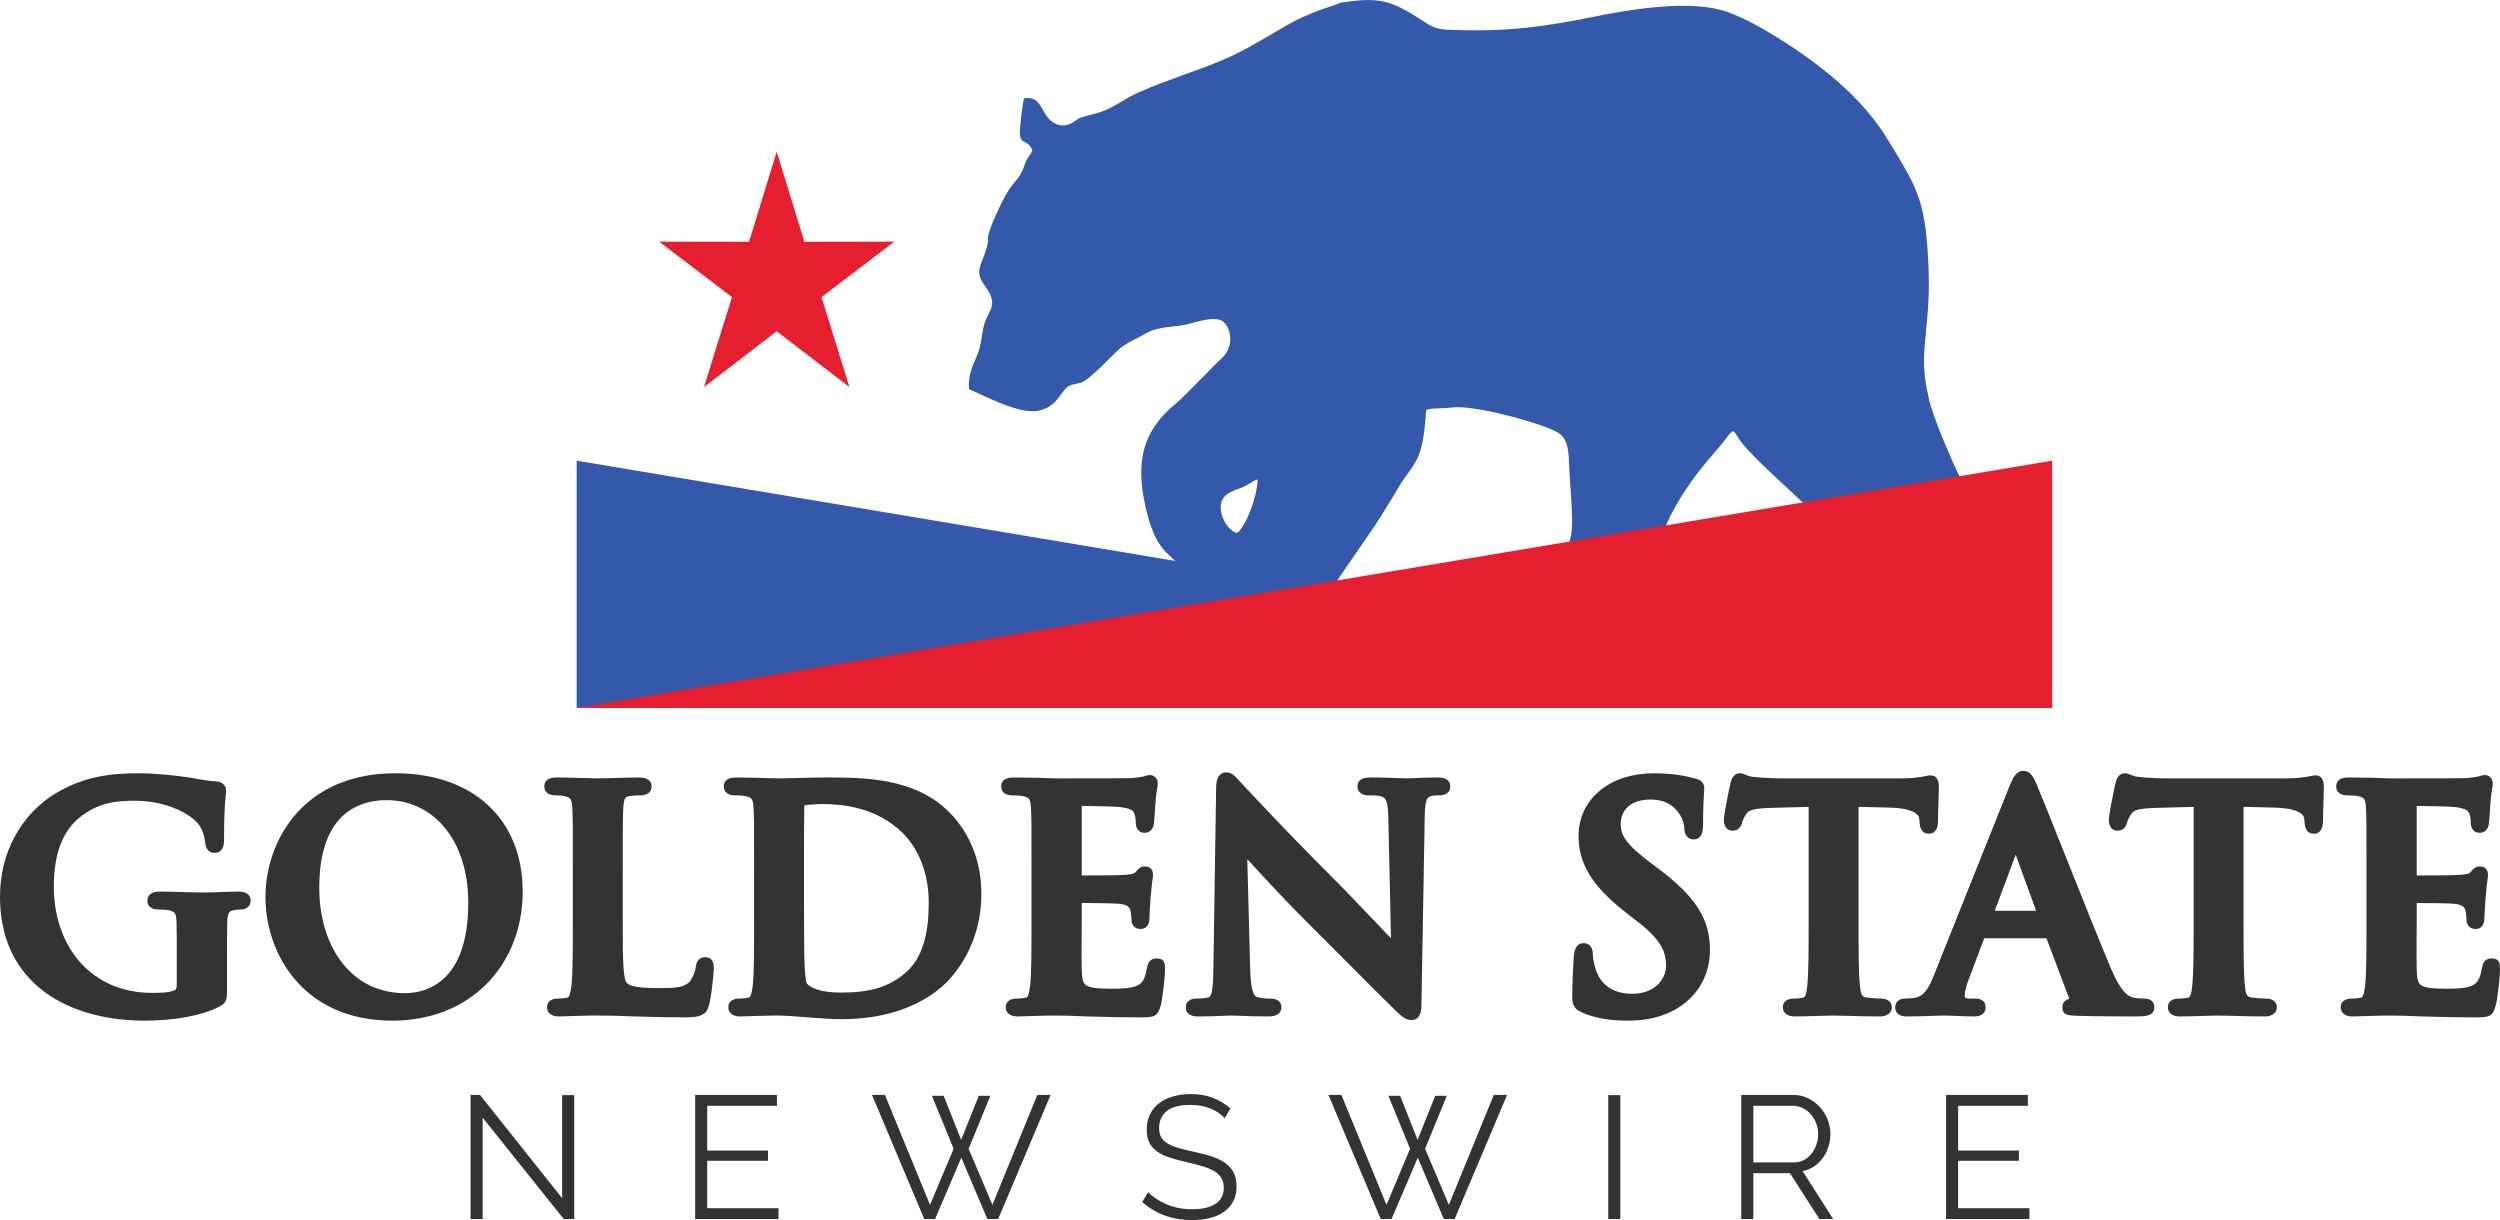 <?xml version="1.0" encoding="UTF-8" standalone="no"?>
<svg
   xmlns:dc="http://purl.org/dc/elements/1.1/"
   xmlns:cc="http://creativecommons.org/ns#"
   xmlns:rdf="http://www.w3.org/1999/02/22-rdf-syntax-ns#"
   xmlns:svg="http://www.w3.org/2000/svg"
   xmlns="http://www.w3.org/2000/svg"
   xml:space="preserve"
   width="10.167in"
   height="4.962in"
   version="1.0"
   shape-rendering="geometricPrecision"
   text-rendering="geometricPrecision"
   image-rendering="optimizeQuality"
   fill-rule="evenodd"
   clip-rule="evenodd"
   viewBox="0 0 1016726 496170.56"
   id="svg26"><defs
   id="defs30" />
 <g
   id="Layer_x0020_1"
   transform="translate(-76282,-25705.368)">
  <path
   fill="#3459aa"
   d="M 310810,213035 910875,313554 H 310810 Z"
   id="path3" />
 </g>
 <g
   id="Layer_x0020_2"
   transform="translate(-76282,-25705.368)">
  <path
   fill="#3459aa"
   d="m 579374,242444 c -4831,-1238 -8645,-10294 -5489,-14318 1606,-2045 3885,-2858 7018,-3990 2960,-1070 4662,-2891 6872,-3463 -177,6769 -4676,19080 -8401,21771 z M 621324,26807 c -1805,940 -6262,2180 -8508,3043 -11447,4402 -13412,6424 -23393,12066 -5731,3239 -9304,5362 -15821,8143 -10341,4414 -21887,7782 -34262,13188 -5484,2396 -9612,5990 -15463,7996 -2546,873 -7213,1741 -9203,2787 -808,424 -4456,4292 -9307,1889 -6117,-3030 -4640,-11430 -12604,-10276 -730,2839 -1360,8982 -1634,12344 -605,7423 2919,3682 5014,8805 -681,1987 -1858,2306 -3027,5623 -2901,8222 -4542,5576 -9386,15571 -1667,3438 -3900,8009 -5114,11875 -1622,5162 1299,1274 -3390,13094 -2292,5776 1594,8252 3523,12028 2707,5300 -627,7653 -1984,11976 -1487,4735 -1100,8466 -3134,13348 -2025,4863 -3479,7123 -3302,13608 7022,3065 20960,10580 28606,8721 6103,-1483 7165,-4631 10414,-8567 1910,-2315 3353,-1794 6702,-2817 3220,-982 12421,-10902 15099,-13350 3071,-2807 8029,-4775 11962,-7016 4244,-2419 10625,-2115 15717,-3240 4235,-936 12502,-4183 15605,-499 3483,4135 2621,10600 -1076,14014 -4146,3829 -15068,15513 -19106,18848 -13665,11290 -16017,23779 -12178,41438 4149,19090 10432,19405 13719,24131 -3616,2428 -24511,3772 -21778,15387 6887,2377 16243,2465 23624,3867 8305,1577 12687,5685 22082,4986 4267,-318 8176,-1060 12622,-1084 3949,-22 9442,362 13036,-647 3567,-1001 5406,-3946 7336,-6643 1473,-2059 3124,-2973 6018,-7465 7485,-11615 15626,-22233 22004,-32933 1745,-2929 3477,-5809 5267,-8707 1807,-2926 3642,-4922 5510,-7981 4664,-7640 4255,-19235 4872,-22056 3111,-898 6816,-348 10131,-875 8646,-1372 36748,6310 43269,10133 5045,2957 4357,9697 4808,16575 2220,33824 3213,30595 -21978,40323 -2635,1018 -4830,2500 -7292,3687 -2420,1166 -5627,1806 -6185,4419 2996,2684 35254,2752 41080,2470 34690,-1680 28304,-4652 29066,-13358 1303,-14889 12194,-31863 21817,-43065 1693,-1970 3326,-3971 5058,-5944 2419,-2758 3295,-4869 4959,-5686 1166,1003 1174,1268 2024,2645 3996,6478 20349,20679 26927,26991 7537,7231 19440,8327 21065,11933 3589,7967 -25358,2880 -25442,14526 3273,3070 20153,7976 25843,8574 2484,261 5572,341 7936,952 2745,707 2687,2027 6061,2399 4296,474 11343,-731 15959,-1064 3404,-247 4201,-616 6880,-2017 6130,-3207 19197,-1203 17837,-24829 -443,-7715 -996,-8079 -5403,-11635 -2878,-3585 -3985,-2729 -6955,-8688 -3774,-7576 -11432,-25287 -13103,-32849 -2461,-11144 -2384,-15639 -1196,-27193 1052,-10233 1471,-18055 953,-28502 -1198,-24162 -4281,-29642 -14444,-46454 -1961,-3244 -3971,-6485 -6093,-9396 -10381,-14238 -25965,-26215 -40920,-35481 -5742,-3557 -13256,-7819 -20142,-10308 -14700,-5313 -39449,-1113 -54550,1925 -19780,3979 -34298,6079 -55596,5403 -5793,-183 -8207,-90 -12586,-2953 -14185,-9276 -18454,-10658 -34850,-8153 z"
   id="path7" />
 </g>
 <g
   id="Layer_x0020_3"
   transform="translate(-76282,-25705.368)">
  <path
   fill="#e51f30"
   d="M 910875,213035 310810,313554 h 600065 z"
   id="path11" />
 </g>
 <g
   id="Layer_x0020_4"
   transform="translate(-76282,-25705.368)">
  <path
   fill="#e51f30"
   d="m 392167,87394 11245,36629 36607,-73 -29658,22563 11380,36584 -29574,-22683 -29573,22683 11379,-36584 -29658,-22563 36607,73 z"
   id="path15" />
 </g>
 <g
   id="Layer_x0020_5"
   transform="translate(-76282,-25705.368)">
  <path
   fill="#333333"
   d="m 168709,400419 c -111,3352 -113,8327 -113,14541 v 13402 c 0,1940 -52,3022 -403,3979 -498,1355 -1194,1866 -2449,2598 l -99,50 c -3814,1993 -8451,3373 -13290,4277 v 1 c -5809,1085 -11917,1503 -17244,1503 -16522,0 -32094,-4233 -43073,-13548 -9682,-8214 -15756,-20283 -15756,-36752 0,-9431 2265,-17577 5848,-24311 h 11 c 4210,-7912 10240,-13877 16572,-17702 6109,-3691 12018,-5766 17748,-6918 5702,-1147 11112,-1370 16334,-1370 3330,0 7118,239 10641,556 5329,482 9928,1147 11420,1445 l -1,5 c 1445,274 3445,628 5401,901 1400,194 2763,348 3830,393 h 110 c 1377,114 2298,514 2976,1192 l 9,9 c 839,839 1050,1733 1050,2789 0,386 -53,878 -134,1631 -225,2098 -718,6689 -718,18353 0,1389 -186,2403 -613,3200 v 10 c -731,1360 -1785,1886 -3267,1886 -1387,0 -2325,-561 -2995,-1568 l 3,-2 c -447,-673 -640,-1413 -744,-2245 l 7,-1 c -165,-1269 -388,-2783 -907,-4321 -493,-1454 -1277,-2971 -2578,-4372 -1865,-1985 -5556,-4484 -10770,-6308 -4018,-1404 -8916,-2383 -14547,-2383 -3221,0 -6952,114 -10783,1046 -3785,921 -7791,2661 -11726,5922 l -1,-1 c -3097,2603 -5648,5995 -7427,10442 -1829,4571 -2858,10292 -2858,17458 0,12648 4049,23644 11202,31370 6893,7447 16733,11903 28660,11903 1580,0 3438,-2 5043,-147 1577,-145 3099,-422 4263,-954 307,-147 495,-333 593,-548 172,-374 233,-952 233,-1661 v -11452 c 0,-3844 0,-7230 -5,-8093 -13,-2322 -45,-4368 -105,-6205 v -11 c -46,-1568 -231,-2659 -692,-3307 -396,-557 -1196,-944 -2545,-1229 l -79,-20 c -298,-73 -859,-141 -1530,-191 -804,-62 -1748,-94 -2617,-94 -903,0 -1726,-132 -2416,-461 -1239,-592 -1950,-1568 -1950,-3051 0,-1649 729,-2683 2187,-3306 790,-338 1740,-452 2910,-452 3325,0 7545,124 11186,231 2462,71 4635,135 6481,135 2071,0 4432,-85 6836,-169 2767,-96 5589,-197 7419,-197 1109,0 2036,118 2834,472 1409,626 2141,1655 2141,3286 0,1341 -615,2269 -1615,2884 l -4,-8 c -742,458 -1627,636 -2504,636 -395,0 -760,25 -1164,72 h -10 c -495,58 -1033,143 -1699,254 v -2 c -894,171 -1476,487 -1798,983 -456,705 -673,1871 -719,3534 z m 105154,25720 c -9179,9090 -22177,14631 -37991,14631 -16327,0 -28368,-5503 -36710,-13620 -10351,-10069 -14929,-24131 -14929,-36680 0,-12256 4550,-26538 15316,-36755 8468,-8039 20727,-13546 37542,-13546 15795,0 28676,4648 37663,12968 9068,8395 14100,20441 14100,35140 0,14958 -5376,28341 -14991,37862 z m -57837,-8131 c 5928,7201 14414,11593 24965,11593 4677,0 13083,-1373 18944,-9535 3937,-5481 6784,-14034 6784,-27281 0,-12709 -3529,-23016 -9327,-30200 -5962,-7386 -14383,-11491 -23834,-11491 -7202,0 -14947,2224 -20296,9031 -4293,5460 -7138,13910 -7138,26568 0,12455 3500,23537 9902,31315 z m 113756,-63942 c -233,3736 -233,7153 -233,25682 v 21445 c 0,7772 2,13757 310,17945 267,3629 666,5736 1357,6327 l 28,29 c 701,619 1663,1091 3395,1432 2065,407 5081,604 9672,604 3127,0 5831,-27 7952,-421 1854,-346 3346,-980 4447,-2163 l -6,-5 c 541,-587 1110,-1568 1576,-2646 485,-1121 842,-2294 937,-3206 v -20 c 96,-878 278,-1665 716,-2376 v -10 c 673,-1083 1644,-1703 3142,-1703 1610,0 2568,648 3147,2064 301,730 367,1517 367,2545 0,850 -326,4683 -807,8377 -315,2414 -702,4798 -1120,6309 h -3 c -559,2052 -1125,3342 -3092,4267 h -10 c -1439,675 -3470,888 -7010,888 -6334,0 -11790,-145 -16504,-271 l -4146,-105 h -51 c -2783,-124 -5242,-215 -7565,-273 -2141,-55 -4466,-82 -7191,-82 l -2847,6 c -1148,12 -2516,44 -3999,106 l -99,10 c -1584,0 -3016,60 -4392,118 -1515,63 -2976,125 -4015,125 -1151,0 -2122,-175 -2902,-548 h -10 c -1357,-655 -2063,-1710 -2063,-3209 0,-1252 503,-2252 1746,-2936 678,-373 1566,-577 2743,-577 863,0 1574,-49 2159,-122 v -10 c 709,-88 1253,-190 1682,-285 l 50,-20 c 275,-55 489,-326 672,-741 394,-893 628,-2229 841,-3769 h -3 c 587,-4946 588,-14515 588,-25654 v -21445 c 0,-10012 0,-15942 -20,-18378 -28,-3536 -92,-5342 -213,-7304 -95,-1623 -289,-2753 -747,-3407 -380,-544 -1152,-926 -2489,-1208 l -89,-20 c -369,-92 -834,-164 -1353,-210 -547,-49 -1249,-75 -2054,-75 -1023,0 -1888,-131 -2619,-477 l -20,-11 c -1294,-621 -1970,-1616 -1970,-3147 0,-1626 747,-2646 2292,-3233 l -1,-3 c 767,-292 1722,-399 2929,-399 2994,0 7062,124 10567,230 2364,72 4449,135 6124,135 1563,0 3841,-66 6389,-139 3647,-105 7803,-226 10182,-226 1158,0 2094,108 2851,407 l -2,3 c 1500,589 2248,1605 2248,3225 0,1546 -676,2546 -2026,3167 h -10 c -746,340 -1628,468 -2695,468 -676,0 -1496,32 -2296,92 -732,56 -1453,136 -2041,233 v -2 c -852,164 -1372,457 -1650,913 v 11 c -441,723 -649,1940 -746,3663 z m 52588,72781 h -3 c 587,-4946 589,-14515 589,-25654 v -21445 c 0,-10012 0,-15942 -21,-18378 -28,-3536 -92,-5342 -213,-7304 -94,-1623 -289,-2753 -746,-3407 -380,-544 -1153,-926 -2490,-1208 l -89,-20 c -299,-75 -859,-141 -1525,-193 v -1 c -802,-59 -1744,-91 -2613,-91 -1022,0 -1887,-131 -2618,-477 l -21,-11 c -1293,-621 -1970,-1616 -1970,-3147 0,-1626 747,-2646 2293,-3233 l -2,-3 c 767,-292 1723,-399 2929,-399 3471,0 7804,128 11447,236 2355,69 4390,129 6098,129 1856,0 3963,-58 6402,-128 3821,-107 8393,-237 12360,-237 7705,0 16706,2 25656,1796 9099,1826 17972,5504 25028,12878 3554,3694 6992,8600 9363,14808 1938,5080 3170,11031 3170,17893 0,7308 -1405,13844 -3608,19485 -2648,6779 -6470,12274 -10407,16283 -3463,3537 -9448,8122 -18492,11307 -6426,2263 -14407,3835 -24130,3835 -2166,0 -4574,-96 -7053,-239 -2571,-147 -4929,-327 -7157,-502 l -1349,-107 c -4039,-320 -7718,-614 -10393,-614 l -2848,6 c -1147,12 -2516,44 -3998,106 l -99,10 c -1585,0 -3017,60 -4392,118 -1516,63 -2976,125 -4015,125 -1151,0 -2123,-175 -2903,-548 h -10 c -1357,-655 -2062,-1710 -2062,-3209 0,-1252 502,-2252 1746,-2936 677,-373 1565,-577 2743,-577 863,0 1574,-49 2158,-122 v -10 c 709,-88 1253,-190 1682,-285 l 50,-20 c 275,-55 490,-326 673,-741 394,-893 627,-2229 840,-3769 z m 21004,-73348 c -110,3798 -110,14545 -110,24300 v 15352 c 0,6781 24,11943 57,15464 45,4589 111,7776 176,9017 v 31 c 57,1459 147,3363 340,5091 155,1383 335,2521 523,2782 l 40,59 c 599,875 2009,1849 4513,2613 2267,691 5329,1150 9357,1150 5978,0 10918,-574 15187,-1891 4190,-1294 7798,-3326 11181,-6257 l 9,-9 c 3505,-3013 5822,-7058 7268,-11787 1497,-4896 2074,-10567 2074,-16629 0,-6381 -1141,-11751 -2832,-16156 -2194,-5720 -5319,-9847 -8070,-12471 v -8 c -5254,-5026 -11165,-7891 -16880,-9500 -5770,-1621 -11396,-1971 -15978,-1971 -1283,0 -3124,102 -4659,266 -1119,120 -1988,238 -2132,310 l -71,38 c 11,29 18,72 18,137 z m -37,-309 c -10,17 -11,26 -4,37 19,-55 41,-99 4,-37 z m 91858,73657 h -3 c 588,-4946 589,-14515 589,-25654 v -21445 c 0,-10012 0,-15942 -20,-18378 -29,-3536 -92,-5342 -213,-7304 -95,-1623 -289,-2753 -747,-3407 -380,-544 -1153,-926 -2490,-1208 l -89,-20 c -299,-75 -859,-141 -1525,-193 v -1 c -802,-59 -1745,-91 -2612,-91 -1024,0 -1888,-131 -2619,-477 l -20,-11 c -1294,-621 -1970,-1616 -1970,-3147 0,-1626 746,-2646 2292,-3233 l -1,-3 c 766,-292 1722,-399 2928,-399 1133,0 3180,37 5162,72 1360,24 2723,49 4707,49 l 99,10 1431,56 c 2432,95 4543,178 6146,178 l 15824,-5 c 6650,-13 13121,-45 14441,-104 1115,-116 2141,-236 2980,-348 806,-110 1451,-217 1849,-315 l 110,-21 c 89,-17 266,-76 446,-135 v -10 c 601,-198 1226,-403 1999,-403 1381,0 2257,633 2815,1650 l 9,18 c 344,642 445,1304 445,1967 0,477 -85,926 -214,1615 -194,1035 -534,2831 -770,6464 l -10,90 c -32,326 -92,1295 -161,2420 -129,2085 -291,4717 -470,5789 l -10,71 c -113,575 -309,1242 -751,1869 -629,892 -1553,1523 -2954,1523 -1439,0 -2405,-593 -3054,-1714 l -4,3 c -423,-728 -577,-1562 -577,-2533 0,-435 -36,-1230 -168,-2028 v -10 c -81,-485 -199,-978 -365,-1377 l -20,-59 c -245,-629 -525,-1147 -1097,-1502 -861,-537 -2364,-962 -5005,-1278 -794,-94 -3236,-189 -6031,-267 -3170,-89 -6963,-161 -9287,-188 v 28295 c 2305,-1 5870,-6 8007,-20 4072,-29 8179,-92 9594,-213 1311,-110 2354,-241 3124,-461 501,-142 849,-312 1049,-534 l 3,3 144,-164 c 1223,-1403 1976,-2266 3687,-2266 1936,0 3390,878 3390,3512 0,389 -66,859 -178,1631 -173,1214 -487,3386 -806,7463 h -4 c -62,1250 -162,2737 -254,4141 -113,1747 -220,3360 -220,3824 0,649 -1,1423 -246,2246 v 11 c -452,1494 -1410,2596 -3389,2596 -1259,0 -2163,-470 -2800,-1222 -606,-714 -828,-1532 -835,-2375 -33,-367 -56,-686 -76,-1007 -58,-884 -126,-1890 -330,-2803 h -1 c -175,-697 -487,-1293 -1038,-1719 -705,-542 -1845,-941 -3594,-1129 v -2 c -858,-87 -3156,-162 -5809,-217 -3069,-65 -6924,-105 -9418,-119 v 8299 l -32,5031 c -27,4935 -63,11279 22,13774 v 10 c 98,3385 443,5378 1695,6295 l 4,-7 c 1556,1132 4733,1478 10393,1478 1538,0 3553,-2 5509,-173 1827,-161 3618,-466 4884,-1051 1107,-511 1911,-1203 2500,-2181 690,-1152 1171,-2768 1545,-4961 l 10,-20 c 186,-1020 409,-1770 838,-2399 735,-1070 1644,-1521 2992,-1521 3512,0 3512,2102 3512,4732 0,1473 -252,4348 -581,7163 -330,2825 -750,5644 -1084,6976 l -8,40 c -1357,5049 -2828,5051 -9029,5051 -6904,0 -12808,-157 -17634,-287 l -3503,-89 h -50 c -2664,-124 -4913,-215 -6891,-273 -1830,-55 -3665,-82 -5672,-82 l -2848,6 c -1147,12 -2515,44 -3998,106 l -99,10 c -1585,0 -3016,60 -4392,118 -1515,63 -2976,125 -4015,125 -1151,0 -2123,-175 -2903,-548 h -10 c -1357,-655 -2062,-1710 -2062,-3209 0,-1252 502,-2252 1746,-2936 677,-373 1565,-577 2742,-577 864,0 1575,-49 2159,-122 v -10 c 709,-88 1254,-190 1682,-285 l 51,-20 c 274,-55 489,-326 672,-741 394,-893 627,-2229 840,-3769 z m 113211,-25567 c -9650,-9576 -19376,-20174 -24863,-26195 l 1173,44811 c 112,4465 523,7384 1170,9232 433,1236 897,1787 1399,1963 h 10 c 833,293 1744,468 2648,571 937,105 1924,132 2845,132 993,0 1839,124 2550,432 1350,589 2059,1571 2059,3081 0,1723 -869,2767 -2407,3344 h -10 c -826,310 -1810,413 -2923,413 -4976,0 -8981,-161 -11798,-271 -1328,-54 -2363,-94 -3331,-94 -445,0 -1069,29 -1954,66 -2535,109 -6854,299 -11205,299 -1040,0 -1960,-55 -2786,-348 l 2,-3 c -1544,-545 -2435,-1567 -2435,-3406 0,-1501 708,-2481 2006,-3071 694,-315 1525,-442 2482,-442 836,0 1831,-34 2772,-138 705,-78 1407,-199 2018,-371 l 1,4 c 586,-206 964,-806 1255,-2076 485,-2124 627,-5508 686,-10618 v -10 l 1097,-72100 h -10 c 0,-1455 129,-2754 474,-3787 l 3,1 c 610,-1829 1755,-2895 3644,-2895 2180,0 3392,1332 5224,3340 l -6,6 c 286,312 566,620 1144,1226 l 30,28 c 954,1034 9146,9822 19574,20626 5627,5830 11919,12261 18098,18406 l 10,10 c 4758,4759 12204,12572 18078,18737 l 4865,5098 -1091,-48928 v -9 c -54,-3391 -311,-5559 -852,-6931 -357,-907 -918,-1396 -1732,-1734 v -2 c -1349,-529 -3948,-531 -5467,-531 -1210,0 -2124,-216 -2831,-642 l 3,-4 c -1187,-714 -1659,-1705 -1659,-2989 0,-1896 1039,-2895 2782,-3363 837,-226 1824,-272 2924,-272 3678,0 7517,143 10499,253 1673,62 3048,112 4223,112 510,0 1202,-34 2128,-79 2286,-110 5849,-286 9813,-286 980,0 1891,53 2717,299 l 1,-7 c 1629,489 2622,1487 2622,3343 0,2423 -1577,3635 -4732,3635 -570,0 -1085,2 -1537,36 h -10 c -427,33 -881,101 -1415,230 -922,262 -1507,718 -1850,1527 v 10 c -546,1284 -768,3342 -822,6420 l -1341,76841 h 10 c 0,1667 -190,2933 -588,3876 v 10 c -711,1673 -1878,2430 -3533,2430 -1274,0 -2451,-528 -3549,-1313 -816,-585 -1613,-1346 -2369,-2102 -4519,-4315 -11715,-11554 -19450,-19333 -5480,-5512 -11235,-11301 -16483,-16498 z m 140330,38383 c -3495,811 -7004,1107 -10389,1107 -3659,0 -6934,-226 -10006,-756 -3118,-538 -5995,-1390 -8804,-2631 l 2,-4 c -1484,-650 -2406,-1279 -3070,-2452 v -10 c -601,-1066 -764,-2231 -764,-3996 0,-6286 438,-13228 593,-15698 l 26,-411 v -10 c 76,-1170 252,-2228 590,-3063 632,-1555 1699,-2485 3401,-2485 1795,0 2805,908 3360,2228 l -5,1 c 339,806 402,1635 402,2380 0,622 99,1464 259,2375 187,1058 446,2166 728,3126 1066,3587 2941,6100 5270,7745 2733,1930 6166,2735 9724,2735 4345,0 7627,-1296 9884,-3218 v -9 c 2612,-2221 3905,-5296 3905,-8124 0,-2606 -392,-5119 -1861,-7797 -1566,-2853 -4344,-5981 -9099,-9703 l -5604,-4387 c -6946,-5431 -11652,-10408 -14647,-15352 -3100,-5115 -4367,-10141 -4367,-15519 0,-7549 3189,-14032 8778,-18604 5355,-4381 12902,-6962 21905,-6962 4103,0 7494,318 10271,747 v 2 c 2780,427 4940,968 6589,1413 l -1,6 c 853,198 1577,489 2176,962 925,731 1414,1667 1414,2943 0,475 -44,1163 -109,2134 h -1 c -140,2110 -377,5754 -377,12487 0,1632 -141,2823 -465,3704 -644,1748 -1756,2490 -3414,2490 -1439,0 -2471,-628 -3150,-1878 -416,-767 -607,-1714 -607,-2854 0,-489 -186,-1754 -799,-3314 -403,-1022 -985,-2128 -1803,-3142 l -10,-20 c -764,-968 -1887,-2220 -3632,-3219 -1764,-1010 -4214,-1778 -7666,-1778 -3800,0 -6814,1037 -8852,2800 -2004,1735 -3108,4251 -3108,7211 0,2280 574,4291 2179,6519 1810,2512 4875,5332 9713,9005 l 2,-1 3410,2559 c 7616,5727 12811,10813 16135,16015 3439,5384 4870,10810 4870,17076 0,4236 -890,8928 -3281,13356 -1976,3659 -4974,7120 -9333,9965 l -20,10 c -3311,2119 -6808,3476 -10342,4296 z m 62513,-12816 c 587,-4946 588,-14515 588,-25654 v -47357 l -15536,417 c -3323,113 -5644,307 -7270,763 -1205,338 -1966,845 -2520,1646 l 3,3 c -504,756 -876,1407 -1141,1954 -302,624 -488,1135 -583,1517 -216,865 -540,1573 -1042,2147 v 10 c -721,818 -1607,1229 -2757,1229 -1469,0 -2455,-594 -3104,-1833 l -4,3 c -387,-736 -527,-1595 -527,-2657 0,-840 332,-2934 763,-5300 703,-3851 1686,-8518 1868,-9278 h -2 c 242,-1050 512,-1866 891,-2493 l 4,3 c 726,-1213 1688,-1798 3035,-1798 895,0 1527,275 2346,635 691,303 1645,722 3092,837 l 59,11 c 1756,181 3788,332 5875,437 1941,96 4022,152 6052,152 h 48249 c 3736,0 6263,-336 7994,-568 l 1249,-258 v -1 c 1166,-242 1878,-392 2454,-392 1695,0 2669,722 3206,2341 250,751 307,1610 307,2757 0,980 -88,3655 -179,6467 -91,2803 -187,5775 -187,7666 l -20,247 c -90,904 -251,1678 -567,2314 h -10 c -626,1247 -1578,1927 -3038,1927 -1534,0 -2523,-545 -3231,-1901 l -10,-10 c -383,-741 -545,-1648 -627,-2905 h 4 l -116,-1273 -11,-38 c -72,-937 -755,-1968 -2557,-2822 -1941,-921 -4926,-1563 -9339,-1661 h -10 l -12756,-303 v 47365 c 0,5885 1,11364 66,15235 73,4346 225,7977 524,10550 v 20 c 148,1389 352,2600 806,3364 295,500 824,851 1754,975 h 30 c 841,119 1963,244 3106,332 h 10 c 962,75 1937,125 2741,125 1056,0 1917,183 2585,515 1288,641 1904,1664 1904,2998 0,1468 -726,2492 -1958,3141 -797,419 -1808,616 -2896,616 -4587,0 -9520,-139 -13411,-250 -2236,-62 -4067,-115 -5719,-115 -1438,0 -3412,63 -5650,135 -3314,107 -7162,230 -9702,230 -1154,0 -2128,-175 -2903,-548 h -9 c -1357,-655 -2063,-1710 -2063,-3209 0,-1242 494,-2237 1736,-2924 v -2 c 686,-379 1579,-587 2751,-587 864,0 1575,-49 2159,-122 v -10 c 710,-88 1253,-190 1682,-285 l 51,-20 c 303,-61 541,-336 734,-757 l -5,-3 c 402,-885 625,-2192 782,-3710 z m 106604,5039 -9292,-24622 h -25300 l -6326,16752 -19,49 c -524,1307 -925,2590 -1202,3714 -290,1188 -437,2167 -437,2776 0,408 49,712 177,828 287,257 955,411 2158,411 h 1828 c 1163,0 1993,154 2691,541 1250,698 1675,1637 1675,2972 0,1563 -652,2576 -1902,3226 l -5,-8 c -775,403 -1660,539 -2704,539 -1810,0 -4247,-99 -6657,-195 -2122,-85 -4234,-170 -6257,-170 -587,0 -1442,33 -2596,76 -2944,111 -7618,289 -11781,289 -1145,0 -2060,-126 -2843,-502 -1359,-650 -2011,-1673 -2011,-3255 0,-1326 522,-2255 1555,-2903 695,-435 1497,-610 2445,-610 518,0 1120,-24 1678,-60 629,-39 1288,-101 1792,-163 l 1,7 c 2078,-274 3555,-1184 4730,-2587 1369,-1635 2454,-3986 3584,-6808 l 30581,-76516 10,-21 c 800,-1937 1415,-3291 2026,-4209 h 10 c 1044,-1563 2165,-2242 3716,-2242 1410,0 2495,581 3498,1910 595,787 1172,1922 1863,3517 l 4,-2 c 1245,2854 5614,13810 10800,26810 6795,17041 15007,37627 19427,48092 2175,5134 4044,8047 5641,9731 1300,1370 2405,1845 3333,2121 772,150 1497,253 2150,315 790,75 1615,105 2386,105 836,0 1573,79 2287,435 l 10,10 c 1170,590 1825,1524 1825,3068 0,1843 -772,2943 -3116,3454 -1043,227 -2600,303 -5027,303 -1666,0 -4193,0 -9513,-40 -4028,-30 -8719,-94 -13573,-213 h -71 l -530,-29 c -3352,-175 -5535,-296 -5535,-3475 0,-1330 499,-2246 1606,-2929 l 20,-9 c 354,-215 745,-371 1190,-483 z m -21806,-58591 -8527,22800 h 16834 z m 71768,53552 c 588,-4946 589,-14515 589,-25654 v -47357 l -15536,417 c -3323,113 -5644,307 -7270,763 -1205,338 -1966,845 -2520,1646 l 3,3 c -504,756 -877,1407 -1141,1954 -303,624 -488,1135 -583,1517 -216,865 -540,1573 -1042,2147 v 10 c -721,818 -1608,1229 -2757,1229 -1469,0 -2455,-594 -3104,-1833 l -5,3 c -387,-736 -526,-1595 -526,-2657 0,-840 332,-2934 762,-5300 704,-3851 1687,-8518 1868,-9278 h -1 c 242,-1050 512,-1866 891,-2493 l 4,3 c 725,-1213 1688,-1798 3035,-1798 895,0 1527,275 2346,635 691,303 1644,722 3092,837 l 59,11 c 1756,181 3788,332 5875,437 1940,96 4022,152 6052,152 h 48249 c 3736,0 6263,-336 7994,-568 l 1249,-258 v -1 c 1166,-242 1878,-392 2454,-392 1695,0 2669,722 3206,2341 250,751 306,1610 306,2757 0,980 -88,3655 -178,6467 -91,2803 -187,5775 -187,7666 l -20,247 c -90,904 -251,1678 -567,2314 h -10 c -626,1247 -1578,1927 -3038,1927 -1534,0 -2523,-545 -3231,-1901 l -10,-10 c -383,-741 -545,-1648 -627,-2905 h 4 l -117,-1273 -10,-38 c -72,-937 -755,-1968 -2557,-2822 -1941,-921 -4926,-1563 -9340,-1661 h -9 l -12756,-303 v 47365 c 0,5885 1,11364 66,15235 73,4346 224,7977 524,10550 v 20 c 148,1389 352,2600 805,3364 296,500 825,851 1755,975 h 30 c 840,119 1963,244 3105,332 h 10 c 963,75 1937,125 2742,125 1056,0 1917,183 2584,515 1288,641 1904,1664 1904,2998 0,1468 -725,2492 -1957,3141 -797,419 -1809,616 -2897,616 -4586,0 -9519,-139 -13410,-250 -2237,-62 -4067,-115 -5719,-115 -1438,0 -3412,63 -5650,135 -3314,107 -7162,230 -9702,230 -1154,0 -2128,-175 -2903,-548 h -9 c -1358,-655 -2063,-1710 -2063,-3209 0,-1242 494,-2237 1736,-2924 v -2 c 686,-379 1579,-587 2751,-587 864,0 1574,-49 2159,-122 v -10 c 709,-88 1253,-190 1682,-285 l 50,-20 c 304,-61 542,-336 734,-757 l -4,-3 c 401,-885 625,-2192 781,-3710 z m 70306,0 h -3 c 587,-4946 588,-14515 588,-25654 v -21445 c 0,-10012 0,-15942 -20,-18378 -29,-3536 -92,-5342 -213,-7304 -95,-1623 -289,-2753 -747,-3407 -380,-544 -1152,-926 -2489,-1208 l -89,-20 c -300,-75 -859,-141 -1526,-193 v -1 c -802,-59 -1744,-91 -2612,-91 -1023,0 -1888,-131 -2619,-477 l -20,-11 c -1294,-621 -1970,-1616 -1970,-3147 0,-1626 747,-2646 2292,-3233 l -1,-3 c 767,-292 1723,-399 2928,-399 1133,0 3181,37 5162,72 1360,24 2723,49 4707,49 l 100,10 1430,56 c 2432,95 4543,178 6146,178 l 15824,-5 c 6650,-13 13122,-45 14441,-104 1116,-116 2142,-236 2981,-348 806,-110 1450,-217 1849,-315 l 109,-21 c 89,-17 266,-76 446,-135 v -10 c 602,-198 1226,-403 1999,-403 1382,0 2258,633 2815,1650 l 10,18 c 344,642 445,1304 445,1967 0,477 -85,926 -215,1615 -194,1035 -534,2831 -770,6464 l -10,90 c -32,326 -92,1295 -161,2420 -128,2085 -291,4717 -469,5789 l -10,71 c -114,575 -310,1242 -751,1869 -629,892 -1553,1523 -2955,1523 -1439,0 -2404,-593 -3053,-1714 l -5,3 c -423,-728 -577,-1562 -577,-2533 0,-435 -36,-1230 -168,-2028 v -10 c -81,-485 -199,-978 -364,-1377 l -20,-59 c -245,-629 -526,-1147 -1097,-1502 -862,-537 -2364,-962 -5005,-1278 -794,-94 -3236,-189 -6031,-267 -3170,-89 -6964,-161 -9288,-188 v 28295 c 2306,-1 5870,-6 8007,-20 4073,-29 8180,-92 9595,-213 1310,-110 2354,-241 3124,-461 500,-142 849,-312 1049,-534 l 3,3 143,-164 c 1224,-1403 1976,-2266 3687,-2266 1936,0 3391,878 3391,3512 0,389 -66,859 -178,1631 -173,1214 -487,3386 -806,7463 h -5 c -62,1250 -161,2737 -253,4141 -114,1747 -220,3360 -220,3824 0,649 -2,1423 -246,2246 v 11 c -452,1494 -1411,2596 -3389,2596 -1259,0 -2163,-470 -2801,-1222 -606,-714 -827,-1532 -834,-2375 -33,-367 -57,-686 -77,-1007 -57,-884 -125,-1890 -329,-2803 h -2 c -174,-697 -486,-1293 -1037,-1719 -705,-542 -1845,-941 -3595,-1129 v -2 c -858,-87 -3156,-162 -5808,-217 -3070,-65 -6925,-105 -9419,-119 v 8299 l -31,5031 c -28,4935 -64,11279 21,13774 v 10 c 98,3385 444,5378 1695,6295 l 5,-7 c 1555,1132 4733,1478 10393,1478 1538,0 3553,-2 5508,-173 1828,-161 3618,-466 4885,-1051 1106,-511 1911,-1203 2499,-2181 691,-1152 1171,-2768 1546,-4961 l 10,-20 c 186,-1020 408,-1770 837,-2399 736,-1070 1645,-1521 2992,-1521 3513,0 3513,2102 3513,4732 0,1473 -252,4348 -582,7163 -329,2825 -749,5644 -1083,6976 l -9,40 c -1357,5049 -2828,5051 -9028,5051 -6905,0 -12808,-157 -17635,-287 l -3502,-89 h -50 c -2664,-124 -4913,-215 -6891,-273 -1830,-55 -3665,-82 -5672,-82 l -2849,6 c -1146,12 -2515,44 -3997,106 l -100,10 c -1584,0 -3016,60 -4391,118 -1516,63 -2976,125 -4015,125 -1152,0 -2123,-175 -2903,-548 h -10 c -1357,-655 -2062,-1710 -2062,-3209 0,-1252 502,-2252 1745,-2936 678,-373 1566,-577 2743,-577 863,0 1574,-49 2159,-122 v -10 c 709,-88 1253,-190 1682,-285 l 50,-20 c 275,-55 490,-326 672,-741 394,-893 628,-2229 841,-3769 z"
   id="path19" />
 </g>
 <g
   id="Layer_x0020_6"
   transform="translate(-76282,-25705.368)">
  <path
   fill="#333333"
   d="m 272569,480228 v 41221 h -4904 v -50461 h 3838 l 33404,42004 v -41933 h 4904 v 50390 h -4264 z m 120325,36815 v 4406 h -33901 v -50461 h 33262 v 4406 h -28358 v 18195 h 24733 v 4193 h -24733 v 19261 z m 62402,-45700 h 4762 l 7107,17911 7178,-17911 h 4691 l -8813,21535 9666,22815 18265,-44705 h 5402 l -21322,50461 h -4406 l -10590,-24946 -10661,24946 h -4406 l -21251,-50461 h 5260 l 18336,44705 9595,-22815 z m 119046,9098 c -1422,-1611 -3329,-2914 -5722,-3910 -2392,-994 -5081,-1492 -8066,-1492 -4501,0 -7771,841 -9808,2523 -2037,1682 -3056,3968 -3056,6859 0,1516 272,2760 817,3731 545,971 1398,1812 2559,2523 1160,711 2629,1327 4406,1848 1777,521 3874,1042 6290,1564 2701,568 5117,1196 7249,1883 2133,687 3957,1563 5473,2630 1516,1066 2677,2369 3483,3909 805,1539 1208,3447 1208,5721 0,2322 -451,4335 -1351,6041 -900,1706 -2155,3127 -3767,4264 -1611,1137 -3529,1978 -5756,2523 -2227,545 -4644,818 -7250,818 -7912,0 -14664,-2441 -20255,-7321 l 2416,-4051 c 1848,1943 4336,3589 7463,4940 3127,1350 6610,2025 10447,2025 4028,0 7179,-723 9453,-2167 2274,-1446 3412,-3637 3412,-6575 0,-1563 -320,-2878 -960,-3944 -640,-1066 -1599,-1990 -2879,-2772 -1279,-782 -2878,-1457 -4797,-2026 -1919,-568 -4134,-1137 -6645,-1705 -2653,-616 -4975,-1256 -6965,-1919 -1990,-664 -3660,-1493 -5011,-2488 -1350,-995 -2369,-2191 -3056,-3589 -687,-1398 -1030,-3115 -1030,-5153 0,-2321 438,-4394 1315,-6218 876,-1824 2108,-3341 3695,-4549 1587,-1208 3483,-2132 5686,-2772 2203,-640 4632,-959 7285,-959 3317,0 6290,509 8919,1528 2630,1019 5011,2452 7143,4300 z m 66595,-9098 h 4761 l 7108,17911 7178,-17911 h 4690 l -8813,21535 9667,22815 18265,-44705 h 5401 l -21321,50461 h -4407 l -10589,-24946 -10661,24946 h -4407 l -21250,-50461 h 5259 l 18337,44705 9595,-22815 z m 89408,50106 v -50390 h 4904 v 50390 z m 54086,0 v -50461 h 21250 c 2180,0 4194,462 6042,1386 1848,924 3435,2132 4762,3625 1326,1492 2357,3186 3091,5081 735,1896 1102,3814 1102,5757 0,1848 -272,3613 -817,5295 -545,1682 -1315,3198 -2310,4549 -995,1350 -2180,2487 -3554,3411 -1374,924 -2914,1552 -4619,1884 l 12437,19473 h -5615 l -11940,-18621 h -14925 v 18621 z m 4904,-23027 h 16560 c 1469,0 2807,-320 4016,-960 1208,-639 2238,-1504 3091,-2594 853,-1090 1516,-2322 1990,-3696 474,-1374 711,-2819 711,-4335 0,-1516 -273,-2973 -818,-4371 -544,-1397 -1279,-2618 -2203,-3660 -924,-1042 -2013,-1872 -3269,-2487 -1256,-617 -2570,-925 -3944,-925 h -16134 z m 112294,18621 v 4406 h -33901 v -50461 h 33261 v 4406 h -28358 v 18195 h 24734 v 4193 h -24734 v 19261 z"
   id="path23" />
 </g>
</svg>

